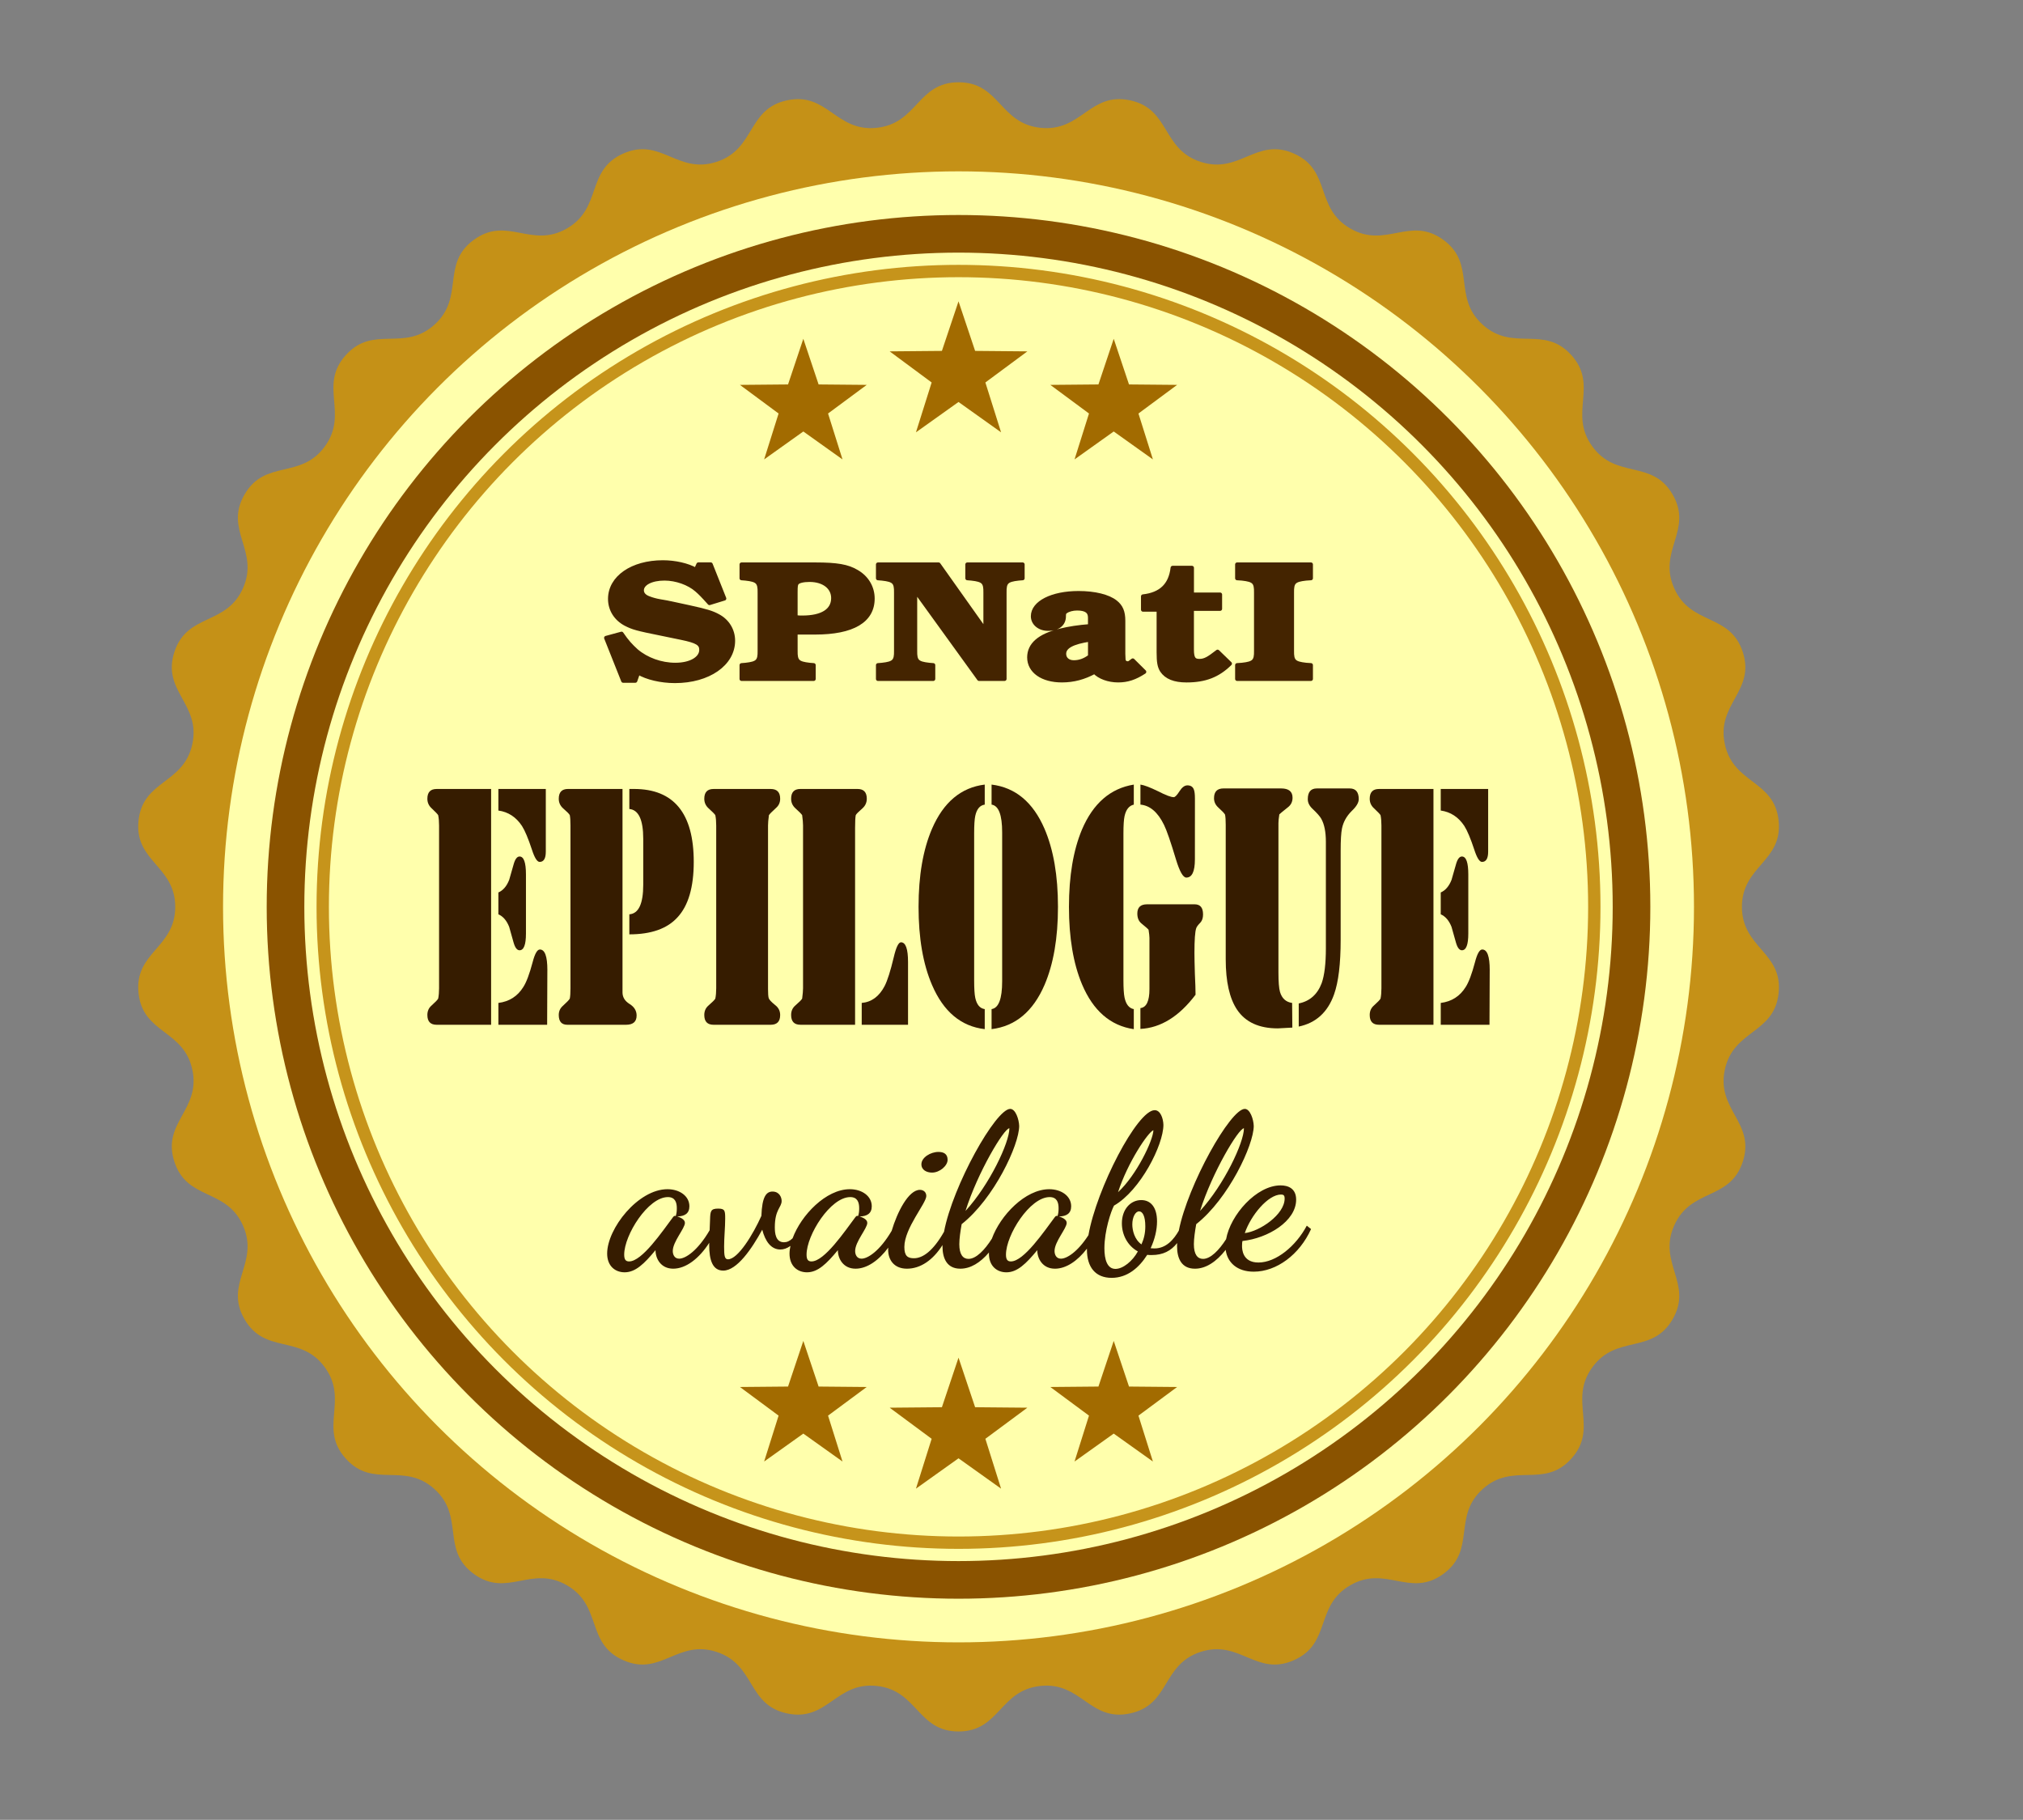 <?xml version="1.0" encoding="UTF-8"?>
<svg width="491.94" height="442.51" version="1.1" viewBox="0 0 130.16 117.08" xmlns="http://www.w3.org/2000/svg">
  <rect x="0" y="0" width="130.16" height="117.08" fill="#808080" stroke="none"/>
  <path d="m107.62 84.869c-1.326 2.297-3.611 0.952-5.17 3.098-1.559 2.146 0.426 3.904-1.349 5.875-1.775 1.971-3.731 0.181-5.702 1.955-1.971 1.775-0.395 3.907-2.541 5.466-2.146 1.559-3.687-0.599-5.983 0.727s-1.199 3.74-3.622 4.818c-2.423 1.079-3.482-1.352-6.004-0.533s-1.95 3.409-4.544 3.96-3.124-2.047-5.762-1.769c-2.638 0.277-2.616 2.929-5.268 2.929-2.652 0-2.631-2.651-5.268-2.929-2.638-0.277-3.168 2.321-5.762 1.769s-2.022-3.14-4.544-3.96-3.581 1.611-6.004 0.533c-2.423-1.079-1.325-3.492-3.622-4.818-2.297-1.326-3.838 0.832-5.983-0.727-2.146-1.559-0.57-3.691-2.541-5.466-1.971-1.775-3.927 0.016-5.702-1.955-1.775-1.971 0.21-3.729-1.349-5.875-1.559-2.146-3.844-0.801-5.17-3.098-1.326-2.297 0.981-3.604-0.098-6.027-1.079-2.423-3.594-1.583-4.413-4.105-0.82-2.522 1.709-3.321 1.157-5.915-0.551-2.594-3.186-2.296-3.463-4.933s2.362-2.893 2.362-5.545c1e-6 -2.652-2.639-2.908-2.362-5.545 0.277-2.638 2.912-2.339 3.463-4.933 0.551-2.594-1.977-3.393-1.157-5.915 0.82-2.522 3.335-1.683 4.413-4.105 1.079-2.423-1.228-3.73 0.098-6.027 1.326-2.297 3.611-0.952 5.17-3.098 1.559-2.146-0.426-3.904 1.349-5.875 1.775-1.971 3.731-0.181 5.702-1.955 1.971-1.775 0.395-3.907 2.541-5.466s3.687 0.599 5.983-0.727c2.297-1.326 1.199-3.74 3.622-4.818 2.423-1.079 3.482 1.352 6.004 0.533 2.522-0.82 1.95-3.409 4.544-3.96s3.124 2.047 5.762 1.769c2.638-0.277 2.616-2.929 5.268-2.929s2.631 2.651 5.268 2.929c2.638 0.277 3.168-2.321 5.762-1.769 2.594 0.551 2.022 3.14 4.544 3.96 2.522 0.82 3.581-1.611 6.004-0.533 2.423 1.079 1.325 3.492 3.622 4.818 2.297 1.326 3.838-0.832 5.983 0.727 2.146 1.559 0.57 3.691 2.541 5.466 1.971 1.775 3.927-0.016 5.702 1.955 1.775 1.971-0.21 3.729 1.349 5.875 1.559 2.146 3.844 0.801 5.17 3.098 1.326 2.297-0.981 3.604 0.098 6.027 1.079 2.423 3.594 1.583 4.413 4.105s-1.709 3.321-1.157 5.915 3.186 2.296 3.463 4.933-2.362 2.893-2.362 5.545 2.639 2.908 2.362 5.545-2.912 2.339-3.463 4.933 1.977 3.393 1.157 5.915c-0.82 2.522-3.335 1.683-4.413 4.105-1.079 2.423 1.228 3.73-0.098 6.027z" fill="#c59117"/>
  <circle cx="61.671" cy="58.343" r="47.32" fill="#ffffac"/>
  <circle cx="61.671" cy="58.343" r="43.301" fill="none" stroke="#8a5300" stroke-width="2.421"/>
  <circle cx="61.671" cy="58.343" r="40.907" fill="none" stroke="#c6941b" stroke-width=".794"/>
  <g fill="#a26b00" fill-rule="evenodd">
    <path d="m61.671 19.387 1.068 3.188 3.362 0.03-2.702 2.001 1.01 3.207-2.738-1.952-2.738 1.952 1.01-3.207-2.702-2.001 3.362-0.03z"/>
    <path d="m71.657 21.797 0.983 2.936 3.096 0.028-2.488 1.842 0.93 2.953-2.521-1.797-2.521 1.797 0.93-2.953-2.488-1.842 3.096-0.028z"/>
    <path d="m51.686 21.797 0.983 2.936 3.096 0.028-2.488 1.842 0.93 2.953-2.521-1.797-2.521 1.797 0.93-2.953-2.488-1.842 3.096-0.028z"/>
    <path d="m61.671 87.347 1.068 3.188 3.362 0.03-2.702 2.001 1.01 3.207-2.738-1.952-2.738 1.952 1.01-3.207-2.702-2.001 3.362-0.03z"/>
    <path d="m71.657 86.269 0.983 2.936 3.096 0.028-2.488 1.842 0.93 2.953-2.521-1.797-2.521 1.797 0.93-2.953-2.488-1.842 3.096-0.028z"/>
    <path d="m51.686 86.269 0.983 2.936 3.096 0.028-2.488 1.842 0.93 2.953-2.521-1.797-2.521 1.797 0.93-2.953-2.488-1.842 3.096-0.028z"/>
  </g>
  <g fill="#442400" stroke="#442400" stroke-linecap="round" stroke-linejoin="round" stroke-width=".261">
    <path d="m44.776 36.661c-0.529-0.303-1.348-0.487-2.128-0.487-1.97 0-3.398 0.984-3.398 2.357 0 0.681 0.37 1.276 1.005 1.611 0.463 0.238 0.727 0.314 2.287 0.627l1.309 0.27c0.992 0.205 1.269 0.368 1.269 0.768 0 0.562-0.687 0.962-1.666 0.962-0.925 0-1.851-0.335-2.512-0.897-0.357-0.324-0.608-0.595-0.952-1.103l-0.992 0.27 1.097 2.757h0.78l0.185-0.53c0.555 0.335 1.467 0.551 2.366 0.551 2.155 0 3.741-1.103 3.741-2.595 0-0.67-0.357-1.265-0.965-1.589-0.397-0.216-0.754-0.324-1.89-0.573l-1.203-0.26c-0.026-0.011-0.278-0.054-0.648-0.119-0.251-0.043-0.489-0.108-0.687-0.184-0.317-0.108-0.476-0.292-0.476-0.519 0-0.443 0.608-0.757 1.454-0.757 0.754 0 1.573 0.292 2.076 0.735 0.225 0.195 0.397 0.368 0.82 0.843l0.952-0.292-0.873-2.195h-0.793z"/>
    <path d="m51.188 40.694h1.256c2.419 0 3.702-0.757 3.702-2.184 0-0.714-0.37-1.351-1.031-1.73-0.582-0.346-1.269-0.465-2.657-0.465h-4.746v0.887l0.264 0.022c0.767 0.086 0.912 0.227 0.899 0.908v3.73c0.014 0.681-0.132 0.822-0.899 0.908l-0.264 0.022v0.887h4.64v-0.887l-0.264-0.022c-0.767-0.087-0.912-0.227-0.899-0.908zm0-2.595c0-0.389 0.014-0.508 0.093-0.595 0.093-0.119 0.397-0.195 0.806-0.195 0.912 0 1.52 0.476 1.52 1.168 0 0.811-0.714 1.254-1.983 1.254-0.132 0-0.225 0-0.436-0.022z"/>
    <path d="m60.389 36.315h-3.9v0.887l0.264 0.022c0.767 0.086 0.912 0.227 0.899 0.908v3.73c0.014 0.681-0.132 0.822-0.899 0.908l-0.264 0.022v0.887h3.556v-0.887l-0.264-0.022c-0.767-0.087-0.912-0.227-0.899-0.908v-3.871l4.111 5.687h1.639v-5.547c-0.014-0.681 0.132-0.822 0.899-0.908l0.264-0.022v-0.887h-3.556v0.887l0.264 0.022c0.767 0.086 0.912 0.227 0.899 0.908v2.433z"/>
    <path d="m72.882 42.489c-0.238 0.184-0.238 0.184-0.331 0.184-0.093 0-0.198-0.054-0.225-0.119-0.04-0.076-0.04-0.076-0.053-0.487v-2.13c0-0.573-0.145-0.919-0.502-1.2-0.463-0.368-1.335-0.584-2.38-0.584-1.705 0-2.935 0.627-2.935 1.492 0 0.465 0.423 0.811 0.978 0.811 0.648 0 1.031-0.314 1.018-0.833 0-0.151 0.026-0.227 0.119-0.281 0.159-0.119 0.449-0.195 0.727-0.195 0.568 0 0.833 0.184 0.833 0.584v0.551c-0.727 0.054-1.362 0.151-1.93 0.292-1.322 0.324-1.983 0.897-1.983 1.719 0 0.887 0.846 1.481 2.102 1.481 0.754 0 1.428-0.184 2.102-0.551 0.317 0.335 0.899 0.551 1.52 0.551 0.595 0 1.084-0.162 1.679-0.551zm-2.75-0.26c-0.344 0.26-0.674 0.378-1.044 0.378-0.37 0-0.621-0.216-0.621-0.541 0-0.465 0.529-0.746 1.666-0.919z"/>
    <path d="m78.5 39.169v-0.919h-1.811v-1.719h-1.243c-0.132 1.114-0.754 1.708-1.904 1.838v0.854h1.005v2.735c0 0.66 0.053 0.919 0.211 1.179 0.291 0.432 0.806 0.638 1.586 0.638 1.19 0 2.023-0.324 2.789-1.081l-0.793-0.768c-0.595 0.465-0.833 0.595-1.177 0.595-0.357 0-0.476-0.173-0.476-0.735v-2.616z"/>
    <path d="m84.344 43.678v-0.887l-0.317-0.022c-0.767-0.087-0.912-0.227-0.899-0.908v-3.73c-0.014-0.681 0.132-0.822 0.899-0.908l0.317-0.022v-0.887h-4.746v0.887l0.317 0.022c0.767 0.086 0.912 0.227 0.899 0.908v3.73c0.014 0.681-0.132 0.822-0.899 0.908l-0.317 0.022v0.887z"/>
  </g>
  <g fill="#361c00">
    <path d="m35.117 54.79q0 0.661-0.397 0.661-0.241 0-0.497-0.793-0.355-1.074-0.639-1.52-0.568-0.859-1.518-0.992v-1.388h3.051zm-1.277 5.272q0 1.074-0.412 1.074-0.241 0-0.383-0.496-0.142-0.496-0.284-1.008-0.241-0.611-0.695-0.81v-1.405q0.454-0.198 0.695-0.81 0.142-0.496 0.284-0.992 0.142-0.512 0.383-0.512 0.412 0 0.412 1.157zm-2.242 5.867h-3.505q-0.596 0-0.596-0.628 0-0.38 0.27-0.611 0.369-0.331 0.426-0.446 0.057-0.281 0.057-0.661v-10.478q0-0.38-0.057-0.661-0.057-0.099-0.426-0.446-0.27-0.248-0.27-0.611 0-0.628 0.596-0.628h3.505zm3.619-3.52-0.014 3.52h-3.136v-1.405q1.05-0.132 1.604-1.025 0.298-0.463 0.596-1.587 0.213-0.826 0.468-0.826 0.483 0 0.483 1.322z"/>
    <path d="m44.636 55.451q0 2.446-1.05 3.57-0.993 1.091-3.094 1.091v-1.289q0.894-0.066 0.894-1.901v-2.958q0-1.835-0.894-1.917v-1.289h0.298q3.846 0 3.846 4.694zm-3.676 9.883q0 0.595-0.681 0.595h-3.775q-0.553 0-0.553-0.628 0-0.364 0.27-0.595 0.383-0.347 0.44-0.463 0.043-0.215 0.043-0.661v-10.478q0-0.446-0.043-0.661-0.057-0.116-0.44-0.446-0.27-0.248-0.27-0.611 0-0.628 0.596-0.628h3.505v13.089q0 0.463 0.454 0.744 0.454 0.281 0.454 0.744z"/>
    <path d="m50.196 65.301q0 0.628-0.61 0.628h-3.676q-0.596 0-0.596-0.628 0-0.38 0.27-0.611 0.383-0.331 0.44-0.446 0.057-0.281 0.057-0.661v-10.478q0-0.38-0.057-0.661-0.057-0.099-0.44-0.446-0.27-0.248-0.27-0.611 0-0.628 0.596-0.628h3.676q0.61 0 0.61 0.628 0 0.364-0.27 0.595-0.383 0.347-0.454 0.463-0.057 0.43-0.057 0.661v10.528q0 0.43 0.043 0.578t0.412 0.446q0.326 0.248 0.326 0.645z"/>
    <path d="m55.769 51.385q0 0.364-0.27 0.611-0.383 0.331-0.44 0.446-0.043 0.215-0.043 0.826v12.66h-3.519q-0.596 0-0.596-0.628 0-0.38 0.27-0.611 0.383-0.331 0.44-0.446 0.057-0.43 0.057-0.661v-10.478q0-0.231-0.057-0.661-0.057-0.099-0.44-0.446-0.27-0.248-0.27-0.611 0-0.628 0.596-0.628h3.676q0.596 0 0.596 0.628zm2.654 14.544h-2.98v-1.405q0.951-0.083 1.476-1.091 0.27-0.529 0.582-1.835 0.227-0.975 0.468-0.975 0.454 0 0.454 1.273z"/>
    <path d="m68.07 58.343q0 3.008-0.866 5.024-1.107 2.562-3.406 2.843v-1.289q0.681-0.099 0.681-1.785v-9.586q0-1.686-0.681-1.785v-1.289q2.299 0.281 3.406 2.843 0.866 2.016 0.866 5.024zm-4.712 7.867q-2.285-0.264-3.392-2.843-0.866-2.016-0.866-5.024t0.866-5.024q1.107-2.562 3.392-2.843v1.289q-0.468 0.066-0.61 0.727-0.071 0.331-0.071 1.124v9.454q0 0.793 0.071 1.124 0.142 0.661 0.61 0.727z"/>
    <path d="m76.88 55.286q0 1.173-0.553 1.173-0.312 0-0.667-1.173-0.511-1.702-0.766-2.215-0.596-1.223-1.518-1.306v-1.289q0.355 0.05 1.135 0.43 0.738 0.38 1.008 0.38 0.128 0 0.369-0.38 0.241-0.38 0.511-0.38 0.312 0 0.412 0.264 0.071 0.165 0.071 0.595zm0.525 3.537q0 0.347-0.17 0.529-0.227 0.231-0.27 0.364-0.114 0.331-0.114 1.587 0 0.446 0.028 1.355 0.043 0.892 0.043 1.339-1.589 2.099-3.548 2.198v-1.339q0.582-0.066 0.582-1.223v-3.289q0-0.165-0.057-0.529-0.043-0.066-0.468-0.413-0.255-0.215-0.255-0.628 0-0.595 0.624-0.595h3.065q0.539 0 0.539 0.645zm-4.456 7.388q-2.256-0.331-3.335-2.892-0.837-2-0.837-4.975t0.837-4.975q1.079-2.529 3.335-2.892v1.289q-0.454 0.099-0.596 0.744-0.071 0.331-0.071 1.107v9.454q0 0.76 0.071 1.107 0.142 0.661 0.596 0.744z"/>
    <path d="m87.421 51.418q0 0.331-0.454 0.76-0.497 0.496-0.624 1.124-0.085 0.413-0.085 1.421v5.735q0 2.33-0.426 3.52-0.61 1.719-2.271 2.066v-1.487q1.064-0.215 1.476-1.306 0.27-0.76 0.27-2.248v-6.842q0-0.959-0.298-1.487-0.128-0.231-0.568-0.645-0.298-0.281-0.298-0.611 0-0.694 0.582-0.694h2.115q0.582 0 0.582 0.694zm-4.258-0.099q0 0.397-0.312 0.628-0.497 0.397-0.539 0.446-0.057 0.364-0.057 0.562v9.602q0 0.909 0.099 1.256 0.184 0.628 0.781 0.711l0.014 1.587q-0.894 0.05-0.937 0.05-1.802 0-2.611-1.19-0.738-1.091-0.738-3.256v-8.644q0-0.446-0.043-0.661-0.071-0.132-0.44-0.463-0.27-0.248-0.27-0.595 0-0.628 0.61-0.628h3.704q0.738 0 0.738 0.595z"/>
    <path d="m95.748 54.79q0 0.661-0.397 0.661-0.241 0-0.497-0.793-0.355-1.074-0.639-1.52-0.568-0.859-1.518-0.992v-1.388h3.051zm-1.277 5.272q0 1.074-0.412 1.074-0.241 0-0.383-0.496-0.142-0.496-0.284-1.008-0.241-0.611-0.695-0.81v-1.405q0.454-0.198 0.695-0.81 0.142-0.496 0.284-0.992 0.142-0.512 0.383-0.512 0.412 0 0.412 1.157zm-2.242 5.867h-3.505q-0.596 0-0.596-0.628 0-0.38 0.27-0.611 0.369-0.331 0.426-0.446 0.057-0.281 0.057-0.661v-10.478q0-0.38-0.057-0.661-0.057-0.099-0.426-0.446-0.27-0.248-0.27-0.611 0-0.628 0.596-0.628h3.505zm3.619-3.52-0.014 3.52h-3.136v-1.405q1.05-0.132 1.604-1.025 0.298-0.463 0.596-1.587 0.213-0.826 0.468-0.826 0.483 0 0.483 1.322z"/>
  </g>
  <path transform="scale(.265)" d="m245.28 269.21c-3.53 0-13.976 18.676-16.074 29.83-2.69 4.729-5.191 6.43-7.307 6.43-1.5 0-2.328-0.518-2.328-2.742 0-4.552 5.328-10.603 5.328-12.361 0-0.983-0.723-1.5-1.551-1.5-2.774 0-5.513 5.416-6.854 9.943-2.875 4.886-5.798 6.764-7.32 6.764-1.138 0-1.551-0.982-1.551-1.861 0-2.276 2.947-5.483 2.947-6.828 0-0.879-1.189-1.346-1.861-1.553 1.81-0.048 2.947-0.724 2.947-2.482 0-2.483-2.38-4.139-5.328-4.139-5.794 0-11.824 6.305-13.891 11.916-0.699 0.678-1.381 0.965-2.092 0.965-2.017 0-2.225-2.173-2.225-3.621 0-4.397 1.656-4.811 1.656-6.414 0-0.828-0.517-2.275-2.225-2.275-1.5 0-2.534 1.241-2.689 5.896-2.017 4.5-5.69 10.551-8.121 10.551-0.828 0-0.932-0.931-0.932-3.103 0-2.224 0.26-4.656 0.26-6.725 0-1.966-0.048-2.482-1.707-2.482-1.81 0-1.915 0.621-1.967 2.689-0.048 1.095-0.072 1.772-0.102 2.568-2.9 4.985-5.862 6.898-7.398 6.898-1.138 0-1.551-0.982-1.551-1.861 0-2.276 2.947-5.483 2.947-6.828 0-0.879-1.189-1.346-1.861-1.553 1.81-0.048 2.947-0.724 2.947-2.482 0-2.483-2.38-4.139-5.328-4.139-7.138 0-14.637 9.569-14.637 15.621 0 3.052 1.964 4.553 4.24 4.553 2.638 0 4.759-2.068 7.5-5.379 0 2.121 1.347 4.5 4.295 4.5 3.082 0 6.291-2.454 8.752-6.287-2e-3 0.141-0.012 0.448-0.012 0.545 0 3.672 0.828 6.207 3.414 6.207 3.311 0 6.93-5.276 9.465-9.932 0.724 2.793 2.123 4.811 4.398 4.811 0.788 0 1.623-0.276 2.449-0.875-0.134 0.642-0.225 1.269-0.225 1.857 0 3.052 1.964 4.553 4.24 4.553 2.638 0 4.759-2.068 7.5-5.379 0 2.121 1.345 4.5 4.293 4.5 2.753 0 5.608-1.961 7.941-5.111-0.011 0.173-0.027 0.354-0.027 0.508 0 2.535 1.501 4.604 4.553 4.604 3.278 0 6.313-2.057 8.648-5.744-0.002 0.085-0.01 0.176-0.01 0.26 0 3 1.085 5.484 4.344 5.484 2.443 0 4.807-1.426 6.951-3.945-0.003 0.089-0.02 0.184-0.02 0.271 0 3.052 1.966 4.553 4.242 4.553 2.638 0 4.758-2.068 7.5-5.379 0 2.121 1.345 4.5 4.293 4.5 2.685 0 5.468-1.86 7.768-4.873-0.001 0.071-0.008 0.147-0.008 0.217 0 4.293 2.069 6.879 6 6.879 3.828 0 6.671-2.482 8.637-5.586 0.362 0.048 0.726 0.049 1.088 0.049 2.755 0 4.676-1.012 6.182-2.908-0.013 0.251-0.027 0.501-0.027 0.738 0 3 1.087 5.484 4.346 5.484 2.64 0 5.187-1.667 7.465-4.578 0.403 3.08 2.771 5.301 6.811 5.301 5.535 0 11.121-4.137 13.914-10.344l-1.033-0.828c-2.638 4.966-7.449 8.949-11.742 8.949-3.931 0-3.982-3.311-3.982-4.035 0-0.672 0.046-0.931 0.102-1.19 6.207-0.672 13.035-4.811 13.035-10.035 0-2.741-1.965-3.465-3.775-3.465-5.863 0-12.182 7.168-13.229 13.062-1.718 2.678-3.761 4.781-5.6 4.781-1.345 0-2.225-1.086-2.225-3.568 0-1.345 0.258-3.103 0.568-4.861 7.862-6.207 13.967-19.242 13.967-23.846-0.048-1.603-0.879-4.139-2.172-4.139-3.502 0-13.814 18.386-16.023 29.568-1.175 2.045-3.001 4.309-5.908 4.309-0.414 0-0.57-0.049-0.932-0.049 1.034-2.224 1.553-4.5 1.553-6.518 0-3.517-1.604-5.172-3.828-5.172-2.638 0-4.707 2.276-4.707 5.639 0 2.741 1.344 5.431 3.879 6.828-1.293 2.379-3.621 4.24-5.432 4.24-2.017 0-2.689-2.276-2.689-5.018 0-4.242 1.604-8.999 2.328-10.344 6.414-3.672 12-14.743 12-19.605-0.048-1.603-0.724-3.568-2.121-3.568-4.233 0-14.125 19.086-16.082 30.348-2.659 4.106-5.267 5.705-6.676 5.705-1.138 0-1.553-0.982-1.553-1.861 0-2.276 2.949-5.483 2.949-6.828 0-0.879-1.191-1.346-1.863-1.553 1.81-0.048 2.949-0.724 2.949-2.482 0-2.483-2.38-4.139-5.328-4.139-5.825 0-11.887 6.373-13.922 12.006-1.735 2.739-3.813 4.908-5.682 4.908-1.345 0-2.225-1.086-2.225-3.568 0-1.345 0.258-3.103 0.568-4.861 7.862-6.207 13.967-19.242 13.967-23.846-0.048-1.603-0.879-4.139-2.172-4.139zm-0.207 4.707c0 3.466-4.811 13.706-10.656 20.068 2.948-9.362 9.363-20.068 10.656-20.068zm56.949 0c0 3.466-4.811 13.706-10.656 20.068 2.948-9.362 9.363-20.068 10.656-20.068zm-21.984 0.465c-0.048 2.431-4.086 10.915-8.586 15.053 2.328-7.19 7.293-14.587 8.586-15.053zm-52.189 5.277c-1.914 0-4.139 1.345-4.139 3 0 1.397 1.293 2.018 2.586 2.018 1.862 0 3.775-1.655 3.775-3.103 0-1.448-0.981-1.914-2.223-1.914zm83.174 10.344c0.621 0 0.879 0.209 0.879 0.984 0 3.879-6.051 7.965-9.672 8.379 1.448-4.293 5.638-9.363 8.793-9.363zm-148.87 0.621c1.759 0 2.174 1.293 2.174 2.689 0 0.724-0.049 1.242-0.26 1.914-0.048 0-0.155-0.047-0.207-0.047-0.155 0-0.311 0.102-0.414 0.258-2.639 3.518-7.553 10.807-10.707 10.807-0.828 0-1.19-0.465-1.19-1.654 0-4.759 5.793-13.967 10.604-13.967zm44.277 0c1.759 0 2.174 1.293 2.174 2.689 0 0.724-0.049 1.242-0.26 1.914-0.048 0-0.155-0.047-0.207-0.047-0.155 0-0.311 0.102-0.414 0.258v-0.004c-2.638 3.517-7.552 10.811-10.707 10.811-0.828 0-1.189-0.465-1.189-1.654 0-4.759 5.793-13.967 10.604-13.967zm48.416 0c1.759 0 2.172 1.293 2.172 2.689 0 0.724-0.047 1.242-0.258 1.914-0.048 0-0.155-0.047-0.207-0.047-0.155 0-0.311 0.102-0.414 0.258v-0.004c-2.638 3.517-7.552 10.811-10.707 10.811-0.828 0-1.19-0.465-1.19-1.654 0-4.759 5.793-13.967 10.604-13.967zm21.725 3.467c0.828 0 1.5 1.136 1.5 3.619 0 1.655-0.311 3.002-0.932 4.398-1.707-1.19-2.223-3.415-2.223-4.863 0-1.707 0.723-3.154 1.654-3.154z" fill="#361c00"/>
</svg>
